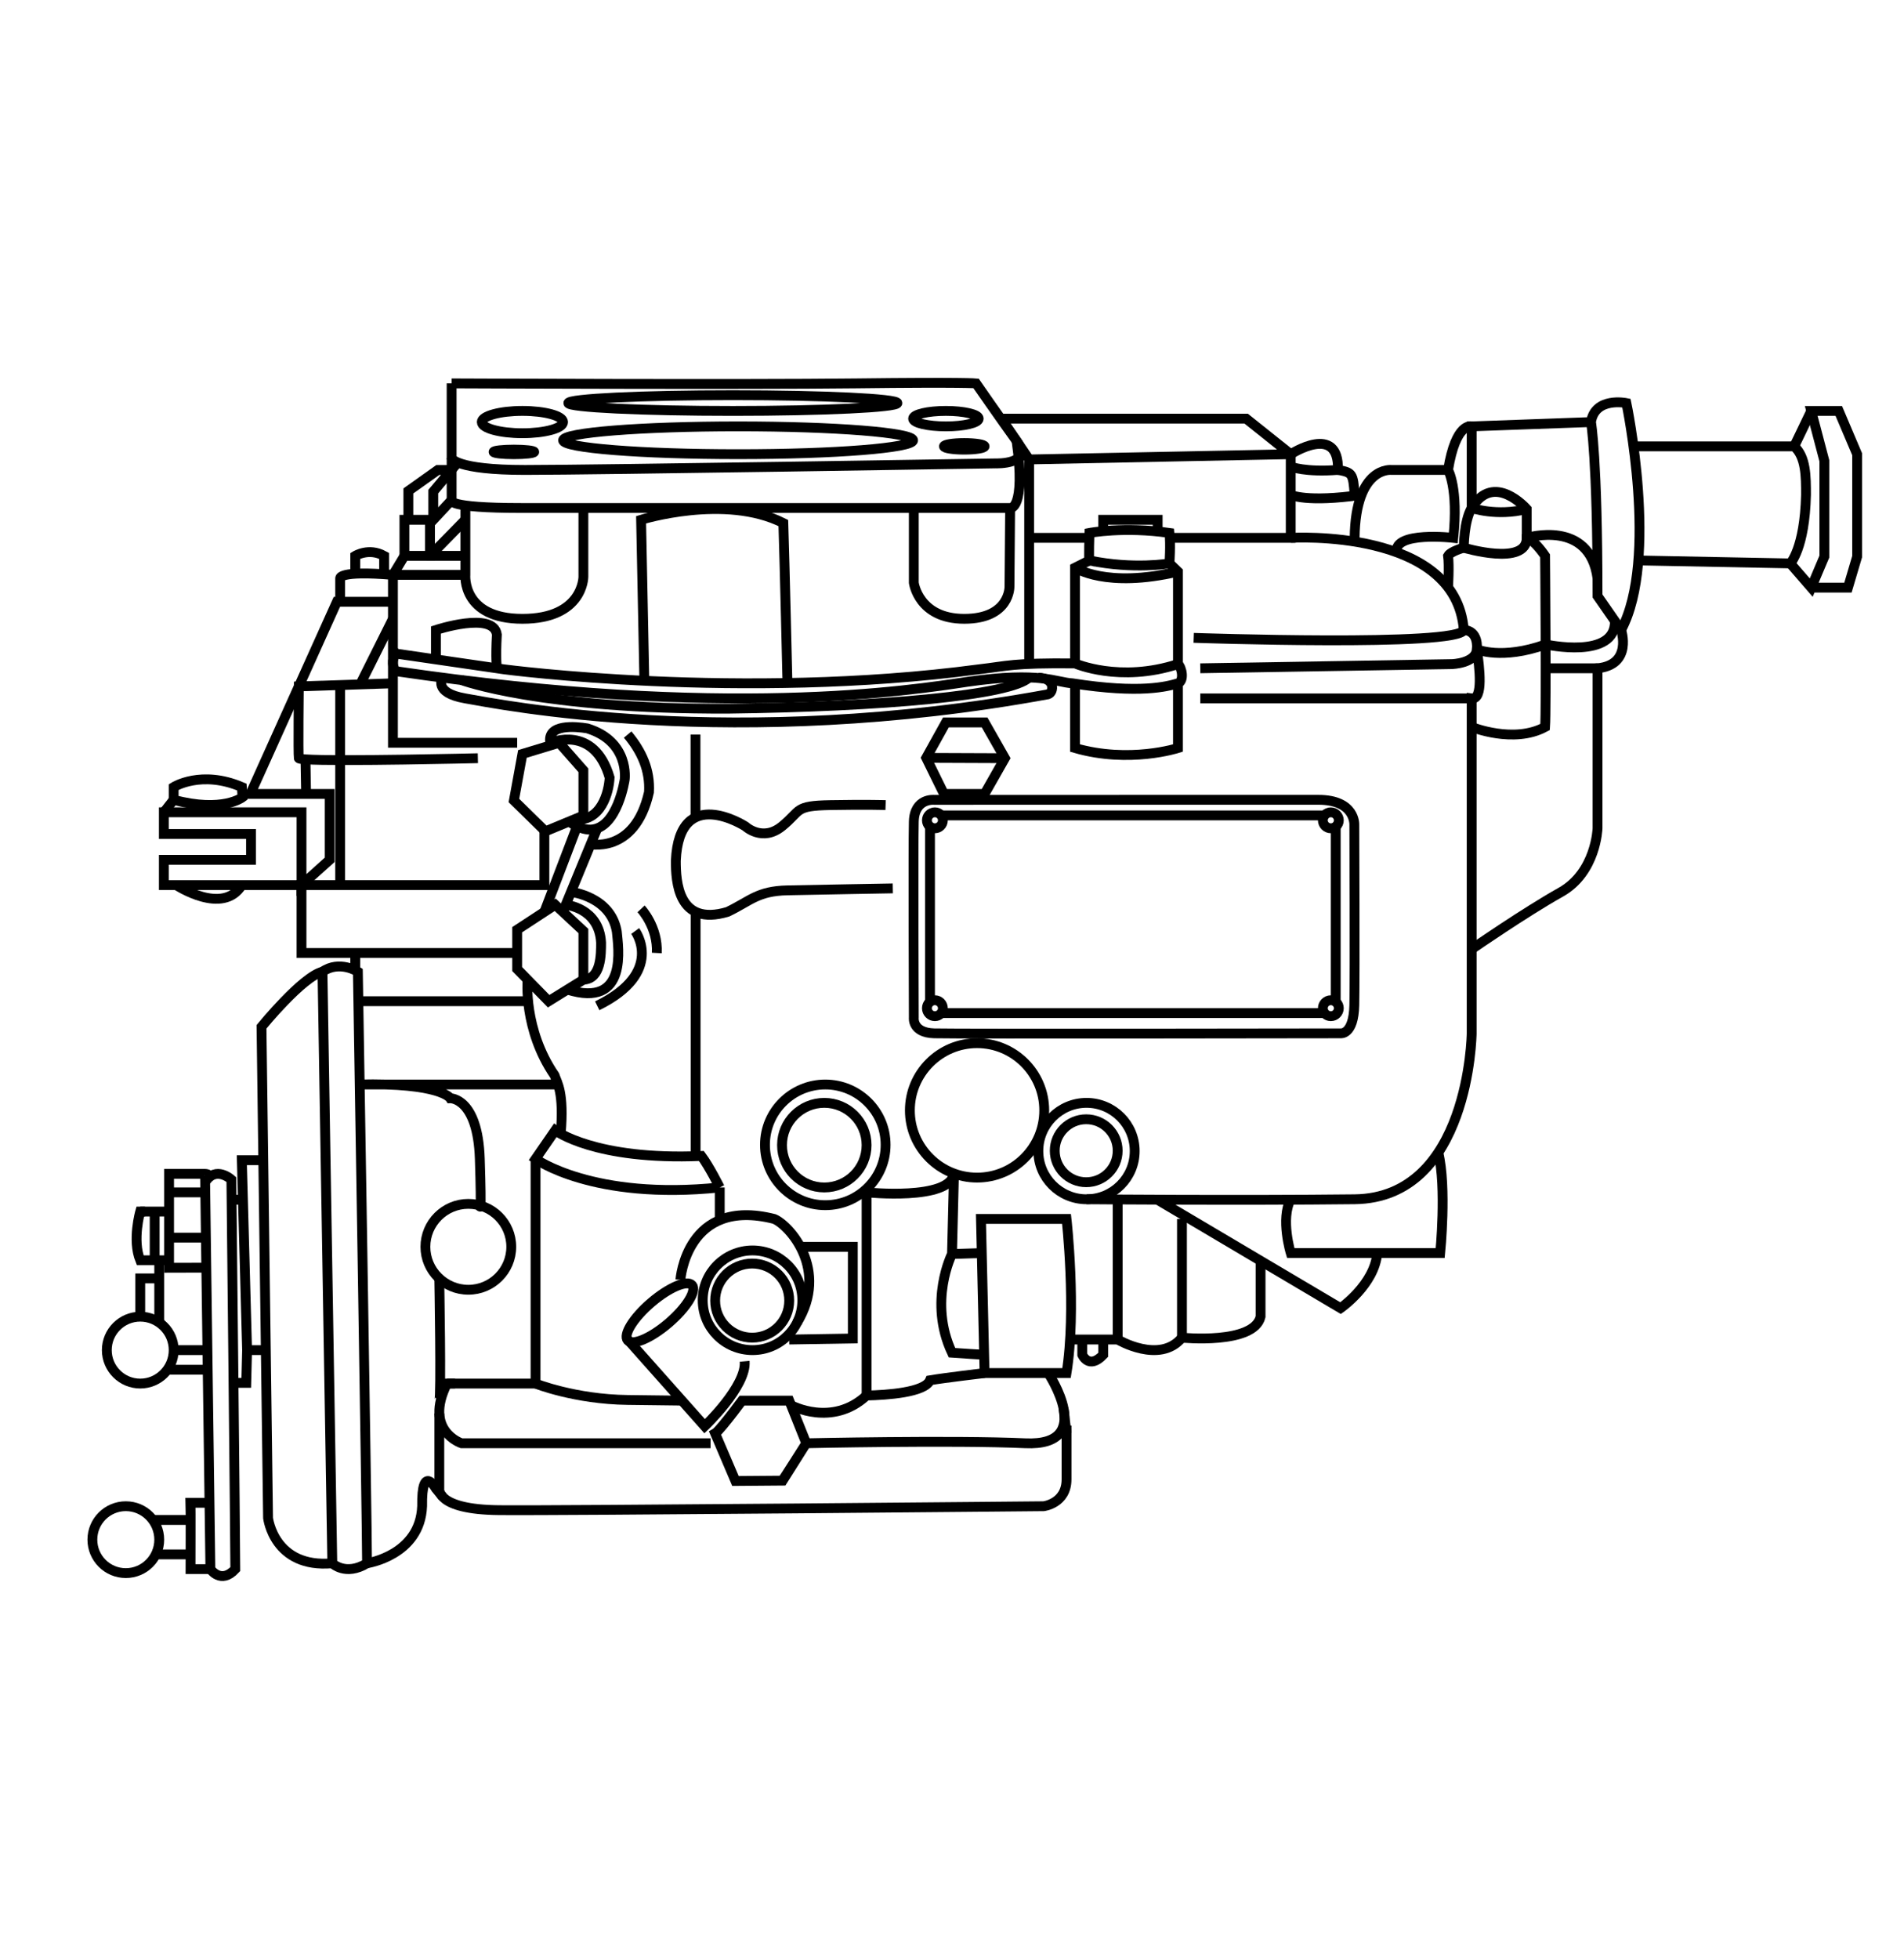<svg viewBox="0 0 968.14 995.8" xmlns="http://www.w3.org/2000/svg" id="Outline">
  <defs>
    <style>
      .cls-1 {
        fill: none;
        stroke: #000000;
        stroke-miterlimit: 10;
        stroke-width: 5px;
      }
    </style>
  </defs>
  <path d="M229.64,194.85v38s2,6,37.33,6,239.33-3.33,239.33-3.33c0,0,19.33.67,10.67-11.33s-20.67-29.33-20.67-29.33c0,0-6-.67-61.33,0-55.33.67-205.33,0-205.33,0Z" class="cls-1"></path>
  <ellipse ry="7.07" rx="89" cy="223.77" cx="375.31" class="cls-1"></ellipse>
  <ellipse ry="4" rx="83.67" cy="204.85" cx="372.64" class="cls-1"></ellipse>
  <ellipse ry="5.67" rx="20.67" cy="214.51" cx="265.64" class="cls-1"></ellipse>
  <ellipse ry="3.93" rx="16.67" cy="212.77" cx="480.97" class="cls-1"></ellipse>
  <ellipse ry="1.67" rx="10.33" cy="226.85" cx="490.31" class="cls-1"></ellipse>
  <ellipse ry="1.17" rx="10.33" cy="229.68" cx="261.31" class="cls-1"></ellipse>
  <circle r="18.83" cy="661.01" cx="382.47" class="cls-1"></circle>
  <circle r="21.83" cy="633.68" cx="238.14" class="cls-1"></circle>
  <circle r="21.5" cy="582.01" cx="419.14" class="cls-1"></circle>
  <circle r="16" cy="584.85" cx="552.31" class="cls-1"></circle>
  <circle r="24.5" cy="585.01" cx="552.47" class="cls-1"></circle>
  <circle r="30.67" cy="581.85" cx="419.64" class="cls-1"></circle>
  <circle r="34.16" cy="564.34" cx="496.81" class="cls-1"></circle>
  <circle r="17" cy="782.51" cx="63.97" class="cls-1"></circle>
  <circle r="17" cy="686.18" cx="71.31" class="cls-1"></circle>
  <path d="M236.64,258.19v33.99s-2,22.33,29,22.33,31-21.33,31-21.33v-35" class="cls-1"></path>
  <path d="M464.65,258.18v38s2.32,18.33,25.65,18.33,23-16.33,23-16.33l.33-40" class="cls-1"></path>
  <path d="M216.97,282.51h19.64-19.64Z" class="cls-1"></path>
  <rect height="18.33" width="13" y="264.18" x="205.64" class="cls-1"></rect>
  <line y2="282.51" x2="218.64" y1="264.18" x1="236.61" class="cls-1"></line>
  <polyline points="207.64 264.18 207.64 249.51 222.64 238.85 229.57 238.85 220.31 249.85 220.31 264.18 229.64 254.18" class="cls-1"></polyline>
  <path d="M201.31,332.18l55,8s121,16,241.33,0c14.67-1.67,17-3.33,49-3,0,0,22.67,10,52.33.33,2,1.67,3.33,8.56,0,9.78-5.33,1.56-19,5.44-53.67,0-8.33-.44-16-6.11-53.33-.78-28.67,4.33-122.67,19.25-290.67-5.38-1.67-1.96-2.33-5.62,0-8.96Z" class="cls-1"></path>
  <path d="M400.4,347.12s-1.43-61.28-2.09-81.28c-29.67-15-72.33-1.67-72.33-1.67l1.66,81.81" class="cls-1"></path>
  <path d="M221.65,335.14v-14.96s29.33-9.67,30.99,2.33c-.67,12.33,0,17.13,0,17.13" class="cls-1"></path>
  <polyline points="205.64 282.51 199.8 292.18 199.8 335.51 199.8 377.51 262.97 377.51" class="cls-1"></polyline>
  <path d="M225.07,344.43s-5.15,7.64,11.54,10.53c16.69,2.89,136.36,27.22,296.36-2.11,3-1,3.67-8.24-5-8.42" class="cls-1"></path>
  <path d="M234.67,345.64s39.64,14.87,135.64,14.54c78.33-1,143.66-6.74,152.99-15.87" class="cls-1"></path>
  <polygon points="265.64 383.18 284.31 377.51 296.64 391.51 296.64 414.51 277.31 422.51 261.31 406.85 265.64 383.18" class="cls-1"></polygon>
  <polygon points="282.31 459.85 296.64 473.18 296.64 497.9 278.97 508.85 262.97 492.51 262.97 472.51 282.31 459.85" class="cls-1"></polygon>
  <polygon points="480.97 367.17 470.97 385.18 479.97 403.51 500.64 403.51 510.97 385.34 500.64 367.17 480.97 367.17" class="cls-1"></polygon>
  <polyline points="546.64 337.18 546.64 288.51 553.97 284.85" class="cls-1"></polyline>
  <path d="M553.97,284.85c-.46-.1,0-14,0-14,0,0,17.33-3.33,40.67,0,.67,6,0,15.5,0,15.5,0,0-18,3.17-40.67-1.5Z" class="cls-1"></path>
  <polyline points="598.97 337.51 598.97 290.51 594.64 286.35" class="cls-1"></polyline>
  <path d="M598.97,347.29v32.89s-24.67,8-52.33,0v-32.89" class="cls-1"></path>
  <polyline points="560.97 269.37 560.97 264.18 564.97 264.18 588.64 264.18 588.64 270.12" class="cls-1"></polyline>
  <path d="M546.64,288.51s15.67,10.67,52.33,2" class="cls-1"></path>
  <path d="M474.97,406.51s-9.97-1-10.32,11,0,99.67,0,99.67c0,0-1.01,7.67,10.32,8,11.33.33,206.67,0,206.67,0,0,0,6.67,1,7-14.33.33-15.33,0-91.67,0-91.67,0,0,.67-12.71-18.33-12.69-19,.02-195.33.02-195.33.02Z" class="cls-1"></path>
  <path d="M292,416.44c13.69,1.59,17.64-13.92,17.98-21.25-8-27.33-30.17-17.67-30.17-17.67-1.83-9.67,12.83-8.33,18.83-7.33,21.67,6.67,19,26.02,19,26.02,0,0-3.66,24.86-17.22,25.42-3.13.13-6.79-1.04-11.05-4.1" class="cls-1"></path>
  <line y2="419.96" x2="293.41" y1="463.45" x1="276.81" class="cls-1"></line>
  <line y2="420.97" x2="303.69" y1="463.45" x1="286.18" class="cls-1"></line>
  <path d="M365.97,603.51s-5.33-10.67-9.33-16c-54.33,2.33-74.33-13-74.33-13l-10,14.5s29,21.17,93.67,14.5Z" class="cls-1"></path>
  <path d="M272.31,589.01v114.17s20,8,46.83,8.33l26.83.33" class="cls-1"></path>
  <line y2="619.51" x2="365.97" y1="603.51" x1="365.97" class="cls-1"></line>
  <path d="M453.97,451.51s-38.33.67-53.57,1c-15.24.33-18.76,5.33-30.43,10.93-25.33,7.6-26.33-15.6-26.33-25.93,1.67-39.33,35.34-17.55,35.34-17.55,0,0,8.66,8.12,18.66,0,10-8.12,6-10.45,24.67-10.78,18.67-.33,28,0,28,0" class="cls-1"></path>
  <path d="M268.25,497.9s-2.28,25.28,13.72,48.61c1.33,4,4.94,8.47,3.14,29.74" class="cls-1"></path>
  <path d="M227.31,703.18h45-45Z" class="cls-1"></path>
  <path d="M231.38,703.18h-4.08c-12,24,7.36,30.33,7.36,30.33h126.64" class="cls-1"></path>
  <path d="M223.38,718.35v38.17s-2.08,10.67,30.26,11,277-2,277-2c0,0,11.67-1.33,11.67-13.67v-27.33" class="cls-1"></path>
  <line y2="715.71" x2="540.77" y1="728.51" x1="542.31" class="cls-1"></line>
  <path d="M163.97,493.85l5,300.67s6.67,6.67,17.67,0c0-18.33-4.67-300.67-4.67-300.67,0,0-9.33-6-18,0Z" class="cls-1"></path>
  <path d="M163.97,493.85c-10.28,2.57-31,28-31,28l3.33,249.67s3,25.67,32.67,23" class="cls-1"></path>
  <path d="M186.64,794.51s27-4,28-29c-.33-22,7-9,7-9l3.45,4.2" class="cls-1"></path>
  <path d="M223.36,711.85c1.08-1.43,0-62.1,0-62.1" class="cls-1"></path>
  <polyline points="199.8 305.85 171.31 305.85 127.31 403.51 167.64 403.51 167.64 436.99 153.31 449.85 153.31 412.85 83.31 412.85 83.31 423.85 86.97 423.85 127.64 423.85 127.64 436.99 87.31 436.99 83.31 436.99 83.31 449.85 153.31 449.85" class="cls-1"></polyline>
  <path d="M172.97,305.85v-11.94s-1.02-4.06,26.82-1.73h36.84" class="cls-1"></path>
  <path d="M180.64,291.21v-8.7s6.93-4.3,14.67,0v8.7" class="cls-1"></path>
  <line y2="314.51" x2="199.8" y1="348.85" x1="182.64" class="cls-1"></line>
  <path d="M199.8,347.29l-47.86,1.56s-.37,34.32,0,36.5c.04.25,1.27.44,3.4.58,16.52,1.12,87.64-.58,87.64-.58" class="cls-1"></path>
  <line y2="385.93" x2="155.33" y1="403.51" x1="155.64" class="cls-1"></line>
  <polyline points="262.97 484.35 153.31 484.35 153.31 449.85 276.81 449.85 276.81 422.51" class="cls-1"></polyline>
  <polyline points="172.97 348.16 172.97 386.31 172.97 449.85" class="cls-1"></polyline>
  <path d="M523.3,337.18v-103.67l-6.33-9.33c4.67,35.33-3.33,34-3.33,34h-248.67c-38.67,0-35.33-4-35.33-4v-21.33" class="cls-1"></path>
  <polyline points="508.84 212.77 633.64 212.77 656.31 230.85 656.31 273.35 594.64 273.35" class="cls-1"></polyline>
  <line y2="273.35" x2="553.97" y1="273.35" x1="523.3" class="cls-1"></line>
  <path d="M688.79,251.51c-.77-10.95-1.15-11.33-8.48-12.7.67-24.03-24-7.97-24-7.97l-133.01,2.67" class="cls-1"></path>
  <path d="M656.31,273.35s84-5.17,88,46.83c0,0,7.33-.33,6.67,9.83,1.33,9.5,3.33,25.72-2.67,24.94v170.37s-1.04,83.52-59.52,84.19-136.31,0-136.31,0" class="cls-1"></path>
  <path d="M731.32,585.76c4.35,17.58.99,51.08.99,51.08h-76s-5.33-17.33,0-27.33" class="cls-1"></path>
  <path d="M588.64,609.81l93,55.04s17.33-12,18.67-28" class="cls-1"></path>
  <path d="M640.97,640.78v28.4c-3.33,14.33-39.97,10.67-39.97,10.67v-60.33" class="cls-1"></path>
  <path d="M748.31,369.49s21.33,8.64,37.33,0c.67-9.31,0-86.98,0-86.98,0,0-5.33-8-9.33-9.17v-14.63s-16.67-19.21-28-.54c-4,6.67-4,20.2-4,20.2,0,0-6.67,1.8-8,4.13.67,5,0,16.14,0,16.14" class="cls-1"></path>
  <path d="M688.79,273.35c.48-36.83,18.85-34.5,18.85-34.5h28.67s5.33,9.19,2.67,34.5c0,0-30.35-3.5-28.84,7.33" class="cls-1"></path>
  <path d="M744.31,278.38s32,9.59,32-5.03c0,0,31.96-9.71,35.98,20.56" class="cls-1"></path>
  <path d="M776.31,258.72c-15.33,3.87-28-.54-28-.54v-41.48l60.67-2.19s3.33,18.48,3.33,88.41l12,17.26c19.33-36,2.67-115.33,2.67-115.33,0,0-16-3.33-18,9.67" class="cls-1"></path>
  <path d="M606.97,324.18s134.67,4.67,137.33-4" class="cls-1"></path>
  <path d="M833.65,284.85l76.66,1.5s7.33-7.5,8-34.83c0-9.33,0-19.33-6-24.67h-81.72" class="cls-1"></path>
  <path d="M748.31,216.7s-8-2.52-12,22.15" class="cls-1"></path>
  <path d="M378.64,691.85c1.1,12.66-20.33,33-20.33,33l-39.17-44.05" class="cls-1"></path>
  <path d="M104.31,600.85l2.67,196.63s5.33,7.96,12.67,0c0-11.3-2-197.98-2-197.98,0,0-8-7.32-13.33,1.35Z" class="cls-1"></path>
  <line y2="493.85" x2="180.64" y1="484.35" x1="180.64" class="cls-1"></line>
  <line y2="508.85" x2="268.14" y1="508.85" x1="182.22" class="cls-1"></line>
  <path d="M281.97,551.18h-99.75c41.91-1,46.75,7,46.75,7,0,0,14-.33,15,30.83s0,23.5,0,23.5" class="cls-1"></path>
  <polyline points="133.88 589.66 122.97 589.66 125.64 686.18 135.17 686.18" class="cls-1"></polyline>
  <line y2="208.85" x2="920.97" y1="226.85" x1="912.31" class="cls-1"></line>
  <polyline points="920.97 298.65 939.64 298.65 944.31 282.89 944.31 230.85 934.97 208.85 920.97 208.85 927.64 234.18 927.64 282.89 920.97 298.65 910.31 286.35" class="cls-1"></polyline>
  <path d="M498.81,619.51h43.49s5.2,46.13,0,78.33h-41.67l-1.83-78.33Z" class="cls-1"></path>
  <path d="M484.07,637.33l15.15-.48-15.15.48Z" class="cls-1"></path>
  <path d="M88.31,406.49v-6.48s14-8.83,34.67,0l.33,5.17s-10,7.96-35,1.31Z" class="cls-1"></path>
  <line y2="406.49" x2="88.31" y1="412.85" x1="83.31" class="cls-1"></line>
  <path d="M89.64,449.85s23.67,15.67,33.33,0" class="cls-1"></path>
  <path d="M290.35,453.33s20.29,2.19,23.29,20.19c.67,7.67,6.04,39.2-25.14,29.43" class="cls-1"></path>
  <path d="M322.97,473.18s15.43,21-19.29,38" class="cls-1"></path>
  <path d="M325.97,461.91s8.67,9.27,8,22.44" class="cls-1"></path>
  <path d="M287.66,459.85s16.98,1.44,17.98,19.22c0,6.11,0,18.55-9,18.83" class="cls-1"></path>
  <line y2="415.44" x2="353.64" y1="373.33" x1="353.64" class="cls-1"></line>
  <line y2="587.67" x2="353.7" y1="463.45" x1="353.7" class="cls-1"></line>
  <path d="M610.31,339.65l128-2.13s12-.33,12.67-7.5c0,0,12.59,5.5,34.96-2.5,0,0,35.68,7.86,35.19-11.9" class="cls-1"></path>
  <line y2="354.96" x2="610.31" y1="354.96" x1="748.31" class="cls-1"></line>
  <path d="M656.31,237.18s7.33,2.94,24,1.64" class="cls-1"></path>
  <path d="M656.31,251.51s7.94,4,35.97,0" class="cls-1"></path>
  <path d="M824.31,320.18s6,17.6-12,19.47v81.33s-.67,22.37-18.67,32.46c-18,10.08-45.33,28.95-45.33,28.95" class="cls-1"></path>
  <line y2="339.65" x2="812.31" y1="339.65" x1="786.79" class="cls-1"></line>
  <path d="M500.42,688.53s-12.45-.69-16.35-1.02c-12.24-26,0-50.19,0-50.19l1-40.72c-2.24,13.76-44.43,9.4-44.43,9.4v103.25" class="cls-1"></path>
  <path d="M397.64,752.7c.33-.19,12.33-19.19,12.33-19.19l-12,19-24,.19-10.33-24.19c1.37-.79,5.87-6.43,9.34-10.93,2.42-3.14,4.33-5.73,4.33-5.73h24l8.67,21.67s74.67-1.67,111.33,0,11.67-35.67,11.67-35.67" class="cls-1"></path>
  <ellipse transform="translate(-353.29 378.59) rotate(-40.57)" ry="6.83" rx="21.55" cy="667.25" cx="335.54" class="cls-1"></ellipse>
  <circle r="25.33" cy="660.85" cx="382.64" class="cls-1"></circle>
  <circle r="4.06" cy="416.91" cx="475.37" class="cls-1"></circle>
  <circle r="4.06" cy="416.91" cx="676.7" class="cls-1"></circle>
  <circle r="4.06" cy="512.41" cx="676.7" class="cls-1"></circle>
  <circle r="4.06" cy="512.41" cx="475.37" class="cls-1"></circle>
  <line y2="508.73" x2="472.88" y1="420.12" x1="472.88" class="cls-1"></line>
  <line y2="514.9" x2="674.21" y1="514.9" x1="478.58" class="cls-1"></line>
  <line y2="420.62" x2="679.19" y1="509.2" x1="679.19" class="cls-1"></line>
  <line y2="414.42" x2="477.86" y1="414.42" x1="673.49" class="cls-1"></line>
  <line y2="606.01" x2="104.31" y1="606.01" x1="85.97" class="cls-1"></line>
  <line y2="629.01" x2="104.69" y1="629.01" x1="85.97" class="cls-1"></line>
  <path d="M105.93,598.75c1.63-2.1-1.63-2.14-1.63-2.14h-18.33v47.72l18.72-.05" class="cls-1"></path>
  <path d="M71.31,615.76h14.67-14.67Z" class="cls-1"></path>
  <path d="M85.97,640.51h-14.67c-4.17-10.25,0-24.75,0-24.75h2.42" class="cls-1"></path>
  <line y2="640.51" x2="78.64" y1="615.76" x1="78.64" class="cls-1"></line>
  <line y2="672.2" x2="80.97" y1="642.18" x1="80.97" class="cls-1"></line>
  <line y2="686.18" x2="105.46" y1="686.18" x1="88.31" class="cls-1"></line>
  <line y2="696.15" x2="104.69" y1="696.15" x1="85.07" class="cls-1"></line>
  <polyline points="80.97 649.74 71.31 649.74 71.31 669.18" class="cls-1"></polyline>
  <polyline points="118.73 702.82 125.22 702.82 125.64 686.18" class="cls-1"></polyline>
  <line y2="609.76" x2="122.97" y1="609.76" x1="118.73" class="cls-1"></line>
  <path d="M402.25,714.2s20.81,11.31,38.39-4.94c10.33-.25,29.64-1.5,32.24-7.75,7.34-1.25,27.76-3.67,27.76-3.67" class="cls-1"></path>
  <line y2="772.5" x2="96.89" y1="772.5" x1="77.71" class="cls-1"></line>
  <line y2="790.01" x2="96.89" y1="790.01" x1="77.71" class="cls-1"></line>
  <path d="M106.97,797.48h-10.09s.09-31.96,0-33.71h10.09" class="cls-1"></path>
  <path d="M345.97,650.43s3-42.25,47.67-30.92c8,3.33,27.96,26.04,11.65,52.69" class="cls-1"></path>
  <polyline points="406.95 633.68 433.64 633.68 433.64 680.27 401.31 680.8" class="cls-1"></polyline>
  <path d="M544.11,680.8h24.19s21.39,12.72,32.7-.95" class="cls-1"></path>
  <line y2="680.8" x2="568.31" y1="609.81" x1="568.31" class="cls-1"></line>
  <path d="M550.31,680.8v7.74s3.33,7.74,10.67,0v-8.69" class="cls-1"></path>
  <path d="M298.7,428.85s23.98,6.2,31.29-26.23c.65-11.1-3.64-20.69-10.85-29.29" class="cls-1"></path>
  <line y2="385.34" x2="510.97" y1="385.18" x1="470.97" class="cls-1"></line>
</svg>